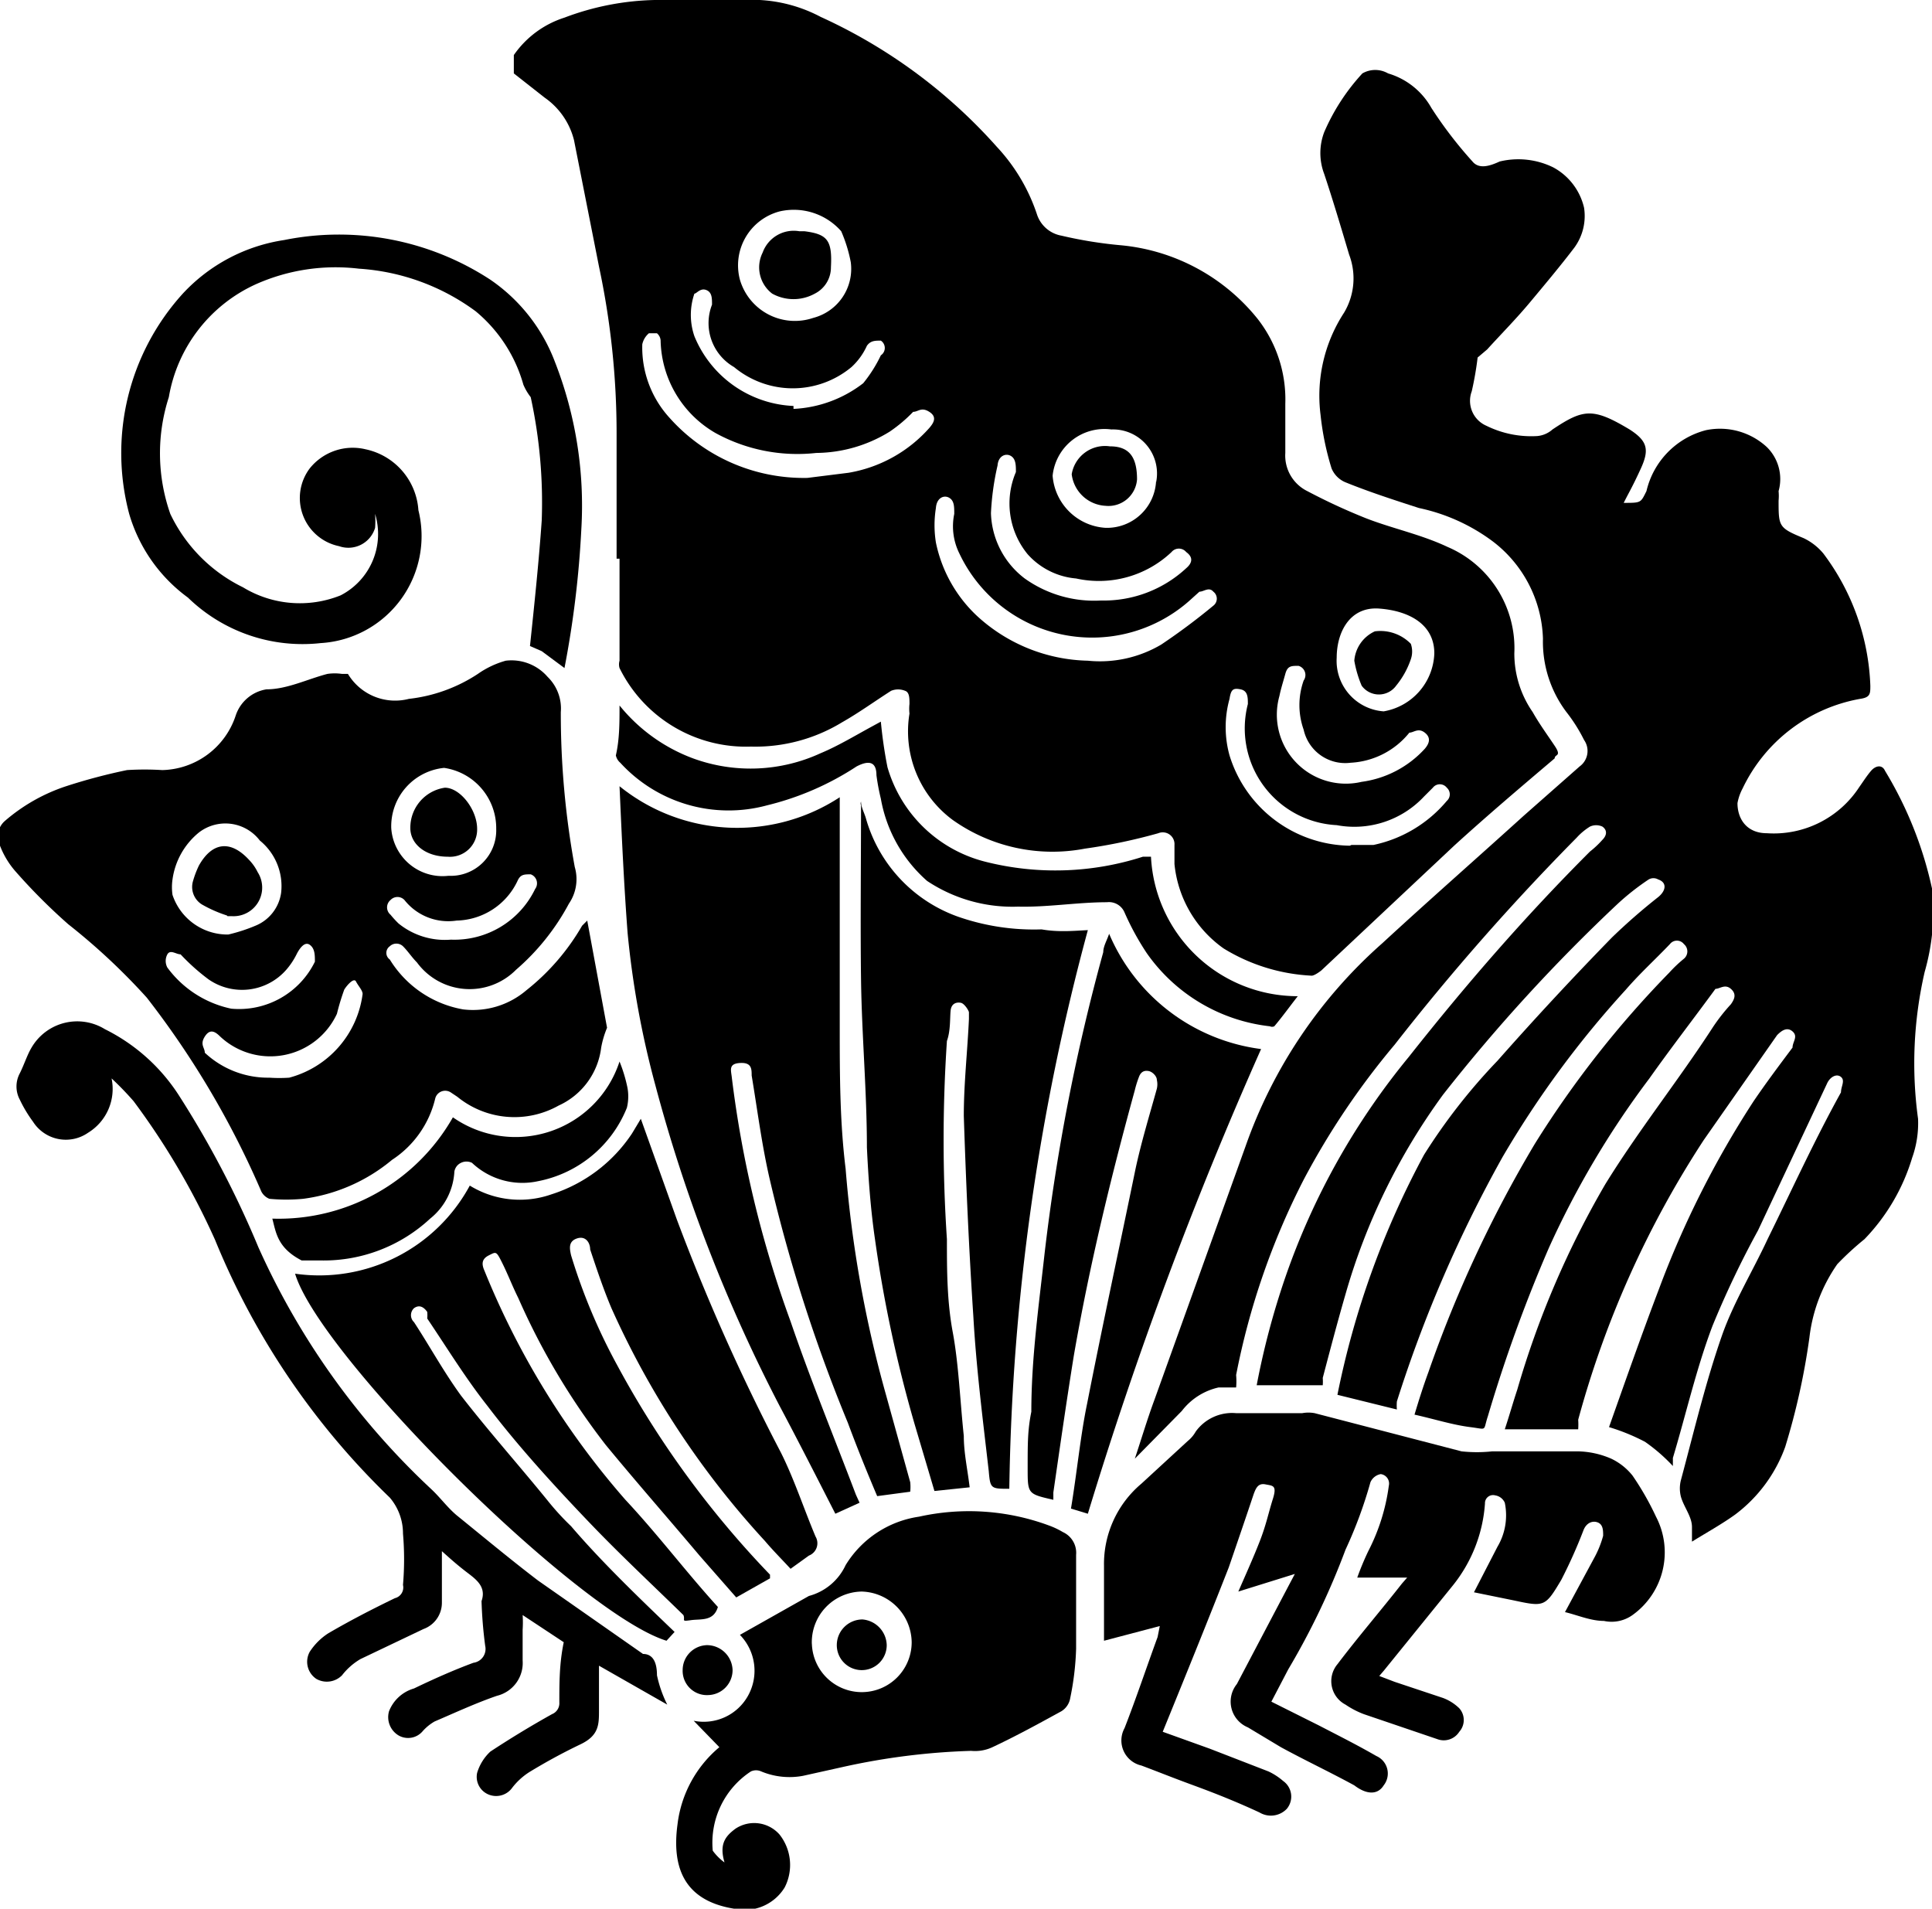 <svg xmlns="http://www.w3.org/2000/svg" viewBox="0 0 26.32 26"><g id="レイヤー_2" data-name="レイヤー 2"><g id="レイヤー_1-2" data-name="レイヤー 1"><path d="M20.13,4.87a4.46,4.46,0,0,1-.08.46.37.37,0,0,0,.2.47,1.38,1.38,0,0,0,.69.14.36.36,0,0,0,.21-.09c.42-.28.55-.3,1.05,0,.25.16.27.28.15.54s-.15.3-.23.46c.24,0,.23,0,.31-.16a1.12,1.12,0,0,1,.81-.83.94.94,0,0,1,.83.23.61.61,0,0,1,.16.6.69.69,0,0,1,0,.13c0,.35,0,.37.34.51a.79.79,0,0,1,.27.21,3.18,3.18,0,0,1,.64,1.8c0,.11,0,.16-.14.18a2.2,2.2,0,0,0-1.6,1.22.68.68,0,0,0-.07.2c0,.22.13.41.4.41a1.39,1.39,0,0,0,1.26-.63c.05-.07.1-.15.16-.22s.15-.09.19,0a5.22,5.22,0,0,1,.65,1.65,3.09,3.09,0,0,1-.11,1.09,5.55,5.55,0,0,0-.09,2,1.4,1.4,0,0,1-.08.53,2.72,2.72,0,0,1-.65,1.11,4,4,0,0,0-.37.34,2.18,2.18,0,0,0-.38,1,9.43,9.43,0,0,1-.33,1.49,2,2,0,0,1-.68.92c-.18.13-.38.24-.59.37l0-.2c0-.14-.11-.27-.15-.41a.45.45,0,0,1,0-.23c.18-.67.34-1.35.57-2,.16-.44.41-.85.61-1.28.33-.67.64-1.35,1-2,0-.08.06-.16,0-.21s-.15,0-.19.09c-.31.66-.62,1.32-.94,2a12.88,12.88,0,0,0-.62,1.3c-.22.58-.36,1.2-.54,1.8l0,.11a2.37,2.37,0,0,0-.38-.33,2.78,2.78,0,0,0-.49-.2c.22-.62.44-1.25.68-1.88A13,13,0,0,1,23.89,15c.17-.25.35-.49.53-.73,0-.08.08-.15,0-.22s-.16,0-.21.05l-1,1.43a13.34,13.34,0,0,0-1.71,3.81.93.93,0,0,1,0,.13h-1c.06-.18.11-.36.17-.54a12.38,12.38,0,0,1,1.2-2.8c.45-.73,1-1.42,1.46-2.13a2.51,2.51,0,0,1,.25-.32c.05-.07.08-.14,0-.21s-.15,0-.21,0c-.3.41-.61.81-.9,1.22A12.12,12.12,0,0,0,21.1,17a20.15,20.15,0,0,0-.83,2.29c-.07.21,0,.18-.24.15s-.49-.11-.76-.17c.06-.2.12-.39.19-.58a16.92,16.92,0,0,1,1.45-3.11,13.71,13.71,0,0,1,1.83-2.33,1.8,1.8,0,0,1,.2-.19.13.13,0,0,0,0-.2.12.12,0,0,0-.19,0c-.2.21-.41.4-.6.62a13.41,13.41,0,0,0-1.68,2.28,17.91,17.91,0,0,0-1.44,3.33.66.66,0,0,0,0,.11L18.22,19a11.74,11.74,0,0,1,1.18-3.27,8,8,0,0,1,1-1.28q.76-.86,1.56-1.68a8.27,8.27,0,0,1,.63-.55c.11-.09.12-.2,0-.24a.13.13,0,0,0-.13,0,3.39,3.39,0,0,0-.42.33,23.44,23.44,0,0,0-2.38,2.6,8.61,8.61,0,0,0-1.33,2.72c-.11.38-.21.76-.31,1.14a.62.62,0,0,1,0,.1h-.9a10.61,10.61,0,0,1,.39-1.47,9.7,9.7,0,0,1,1.68-3c.79-1,1.59-1.92,2.47-2.8a1.29,1.29,0,0,0,.17-.16c.06-.06.07-.13,0-.18a.2.2,0,0,0-.17,0,.84.84,0,0,0-.18.15A32.25,32.25,0,0,0,19,14.23a10.41,10.41,0,0,0-1.24,1.84,10,10,0,0,0-.92,2.66,1,1,0,0,1,0,.17l-.24,0a.87.87,0,0,0-.5.32l-.64.65,0,0c.09-.27.17-.54.27-.81l1.24-3.45a6.6,6.6,0,0,1,1.86-2.76c.64-.59,1.29-1.16,1.93-1.74l.76-.67a.26.26,0,0,0,.06-.36,2.2,2.2,0,0,0-.24-.38,1.59,1.59,0,0,1-.32-1,1.73,1.73,0,0,0-.69-1.33,2.57,2.57,0,0,0-1-.45c-.34-.11-.68-.22-1-.35a.35.35,0,0,1-.19-.19,3.79,3.79,0,0,1-.15-.73,2.07,2.07,0,0,1,.32-1.39.91.91,0,0,0,.07-.79c-.11-.37-.22-.74-.34-1.1a.8.8,0,0,1,0-.57,2.83,2.83,0,0,1,.52-.8A.35.35,0,0,1,18.91,1a1,1,0,0,1,.59.47,5.65,5.65,0,0,0,.56.73c.09.11.24.06.37,0a1.08,1.08,0,0,1,.73.08.84.84,0,0,1,.42.55.73.73,0,0,1-.13.54c-.19.25-.4.5-.6.74s-.4.44-.59.65Z"/><path d="M8.4,7.61V6.38c0-.16,0-.31,0-.47a10.9,10.9,0,0,0-.24-2.28L7.82,1.91a1,1,0,0,0-.4-.58L7,1C7,.92,7,.85,7,.75A1.33,1.33,0,0,1,7.69.24,3.68,3.68,0,0,1,8.92,0c.47,0,.95,0,1.43,0a2,2,0,0,1,.83.23A7.2,7.2,0,0,1,13.58,2a2.5,2.5,0,0,1,.55.93.43.43,0,0,0,.33.28,5.79,5.79,0,0,0,.8.13,2.71,2.71,0,0,1,1.87,1,1.78,1.78,0,0,1,.38,1.16c0,.22,0,.45,0,.67a.54.54,0,0,0,.3.52,8.25,8.25,0,0,0,.8.37c.36.14.75.22,1.11.39a1.5,1.5,0,0,1,.91,1.45,1.4,1.4,0,0,0,.25.8c.09.16.2.31.3.46s0,.11,0,.17c-.46.39-.92.78-1.37,1.19L18,13.22s-.1.08-.14.07a2.52,2.52,0,0,1-1.19-.37A1.6,1.6,0,0,1,16,11.77l0-.26a.16.16,0,0,0-.22-.16,7.53,7.53,0,0,1-1,.21,2.35,2.35,0,0,1-1.8-.39,1.5,1.5,0,0,1-.59-1.45.59.59,0,0,1,0-.13c0-.08,0-.16-.06-.18a.25.25,0,0,0-.19,0c-.22.14-.44.3-.67.43a2.27,2.27,0,0,1-1.24.33A1.92,1.92,0,0,1,8.44,9.1a.18.18,0,0,1,0-.1V7.61ZM14.82,9a1.64,1.64,0,0,0,1-.22,8.72,8.72,0,0,0,.71-.53.12.12,0,0,0,0-.19c-.06-.07-.13,0-.19,0l-.1.09a2,2,0,0,1-3.17-.61A.83.83,0,0,1,13,7c0-.1,0-.18-.07-.22s-.17,0-.18.14a1.48,1.48,0,0,0,0,.47,1.89,1.89,0,0,0,.56,1A2.3,2.3,0,0,0,14.82,9ZM11,6.51l.56-.07a1.89,1.89,0,0,0,1.1-.61c.06-.07.11-.15,0-.22s-.15,0-.22,0a2,2,0,0,1-.32.27,1.93,1.93,0,0,1-1,.29A2.32,2.32,0,0,1,9.75,5.9,1.49,1.49,0,0,1,9,4.65a.14.14,0,0,0-.05-.11s-.09,0-.11,0a.27.27,0,0,0-.09.15,1.42,1.42,0,0,0,.37,1A2.45,2.45,0,0,0,11,6.51Zm7.41,5,.3,0a1.78,1.78,0,0,0,1-.6.12.12,0,0,0,0-.18.12.12,0,0,0-.19,0l-.12.12a1.3,1.3,0,0,1-1.19.39A1.32,1.32,0,0,1,17,9.59c0-.09,0-.18-.1-.2s-.13,0-.15.13a1.44,1.44,0,0,0,0,.77A1.74,1.74,0,0,0,18.39,11.52ZM15,8.18a1.65,1.65,0,0,0,1.16-.44c.07-.06.11-.14,0-.22a.13.13,0,0,0-.2,0,1.44,1.44,0,0,1-1.3.36A1,1,0,0,1,14,7.55a1.09,1.09,0,0,1-.16-1.12c0-.09,0-.18-.07-.22s-.17,0-.18.13a3.63,3.63,0,0,0-.09.65,1.16,1.16,0,0,0,.46.89A1.63,1.63,0,0,0,15,8.18ZM11.59,3.57h0a2,2,0,0,0-.13-.42.86.86,0,0,0-.84-.27.76.76,0,0,0-.54.93.78.78,0,0,0,1,.52A.69.69,0,0,0,11.59,3.57Zm-.78,2a1.68,1.68,0,0,0,.95-.35A1.88,1.88,0,0,0,12,4.84a.12.12,0,0,0,0-.2c-.08,0-.14,0-.19.07A.89.89,0,0,1,11.6,5,1.25,1.25,0,0,1,10,5a.69.69,0,0,1-.3-.85c0-.09,0-.17-.08-.2S9.49,4,9.46,4a.89.89,0,0,0,0,.58A1.53,1.53,0,0,0,10.81,5.53Zm4.94,1a.6.6,0,0,0-.61-.72.71.71,0,0,0-.8.63.77.77,0,0,0,.72.71A.67.67,0,0,0,15.75,6.54ZM19.54,8.9c0-.4-.35-.58-.75-.61s-.58.32-.58.67a.69.69,0,0,0,.64.73A.83.83,0,0,0,19.54,8.9ZM18.4,10.39a.58.58,0,0,1-.64-.45,1,1,0,0,1,0-.67.13.13,0,0,0-.07-.2c-.1,0-.15,0-.18.11s-.06.2-.08.3a.94.94,0,0,0,1.12,1.17,1.42,1.42,0,0,0,.86-.45c.06-.07.09-.15,0-.22s-.15,0-.21,0A1.1,1.1,0,0,1,18.4,10.39Z"/><path d="M8.27,14a1.3,1.3,0,0,0-.08.27,1,1,0,0,1-.58.79,1.23,1.23,0,0,1-1.38-.12l-.09-.06a.14.14,0,0,0-.21.08,1.38,1.38,0,0,1-.59.84,2.37,2.37,0,0,1-1.21.53,2.42,2.42,0,0,1-.46,0,.21.21,0,0,1-.11-.1A12.08,12.08,0,0,0,2,13.59a8.68,8.68,0,0,0-1.07-1,7.93,7.93,0,0,1-.71-.71A1.16,1.16,0,0,1,0,11.52a.28.28,0,0,1,.07-.34,2.44,2.44,0,0,1,.83-.47,7.79,7.79,0,0,1,.83-.22,3.85,3.85,0,0,1,.48,0,1.08,1.08,0,0,0,1-.74.53.53,0,0,1,.42-.36c.28,0,.56-.14.83-.21a.68.68,0,0,1,.2,0l.08,0a.75.75,0,0,0,.83.34,2.14,2.14,0,0,0,.94-.34A1.24,1.24,0,0,1,6.89,9a.65.65,0,0,1,.57.22.6.6,0,0,1,.18.48,11.58,11.58,0,0,0,.19,2.11.59.59,0,0,1-.08.5,3.14,3.14,0,0,1-.72.9.89.89,0,0,1-1.35-.1c-.07-.07-.12-.15-.19-.22a.13.13,0,0,0-.18,0,.11.11,0,0,0,0,.18,1.47,1.47,0,0,0,1,.68,1.12,1.12,0,0,0,.86-.26,3.08,3.08,0,0,0,.76-.88L8,12.54H8ZM3.11,12.73a2.29,2.29,0,0,0,.37-.12.57.57,0,0,0,.35-.45.8.8,0,0,0-.29-.71.59.59,0,0,0-.83-.11,1,1,0,0,0-.36.64.74.74,0,0,0,0,.21A.79.79,0,0,0,3.11,12.73Zm3.65-1.44a.83.83,0,0,0-.71-.83.8.8,0,0,0-.72.82.7.7,0,0,0,.78.65A.62.62,0,0,0,6.76,11.29ZM3.67,14.68a2,2,0,0,0,.27,0,1.36,1.36,0,0,0,1-1.14c0-.05-.06-.11-.09-.17s-.13.06-.16.11a3.18,3.18,0,0,0-.1.33A1,1,0,0,1,3,14.12c-.07-.07-.14-.11-.21,0s0,.15,0,.22A1.26,1.26,0,0,0,3.67,14.68Zm-.52-.94a1.15,1.15,0,0,0,1.14-.64c0-.09,0-.18-.07-.23s-.14.05-.18.13a1,1,0,0,1-.14.21.8.8,0,0,1-1.06.13A2.85,2.85,0,0,1,2.46,13c-.06,0-.14-.07-.18,0a.19.19,0,0,0,0,.18A1.45,1.45,0,0,0,3.15,13.74Zm3-.94a1.22,1.22,0,0,0,1.14-.69.13.13,0,0,0-.06-.2c-.09,0-.14,0-.18.09a.94.94,0,0,1-.83.54.76.76,0,0,1-.71-.28.13.13,0,0,0-.19,0,.13.13,0,0,0,0,.2,1.31,1.31,0,0,0,.11.12A1,1,0,0,0,6.14,12.8Z"/><path d="M9.19,22.23l-.11.12c-1.2-.37-4.72-3.87-5.06-5A2.33,2.33,0,0,0,6.4,16.15a1.3,1.3,0,0,0,1.11.12,2.07,2.07,0,0,0,1.1-.83l.12-.2.49,1.37a28.27,28.27,0,0,0,1.42,3.18c.18.36.31.76.47,1.14a.18.18,0,0,1-.09.26l-.25.18c-.12-.13-.24-.25-.35-.38a11.78,11.78,0,0,1-2.09-3.17c-.11-.26-.2-.53-.29-.8,0-.09-.06-.19-.18-.15s-.1.14-.08.23a7.93,7.93,0,0,0,.63,1.5,13,13,0,0,0,2.08,2.85l0,.05-.23.13-.23.13-.5-.57c-.43-.51-.86-1-1.28-1.51a9.5,9.5,0,0,1-1.19-2c-.08-.16-.14-.32-.22-.48s-.08-.15-.18-.1-.1.12-.06.21a11,11,0,0,0,1.92,3.12c.44.47.84,1,1.26,1.46a0,0,0,0,1,0,0c-.06.2-.23.16-.37.18s-.07,0-.1-.07c-.43-.42-.87-.83-1.29-1.27s-.94-1-1.38-1.58c-.3-.38-.55-.79-.82-1.19a.41.41,0,0,0,0-.09c-.05-.07-.11-.1-.18-.05a.13.13,0,0,0,0,.19c.21.32.4.67.64,1,.38.49.79.95,1.18,1.43a3.59,3.59,0,0,0,.32.35C8.2,21.28,8.69,21.75,9.19,22.23Z"/><path d="M15.8,22.15l-.76.2v-.43c0-.2,0-.39,0-.59a1.43,1.43,0,0,1,.51-1.12l.63-.58a.45.45,0,0,0,.11-.13.61.61,0,0,1,.55-.25l.9,0a.47.47,0,0,1,.17,0l2,.52a1.94,1.94,0,0,0,.42,0c.39,0,.77,0,1.16,0a1.19,1.19,0,0,1,.46.1.82.82,0,0,1,.29.23,3.86,3.86,0,0,1,.32.56A1.05,1.05,0,0,1,22.24,22a.49.49,0,0,1-.39.08c-.18,0-.36-.08-.53-.12l.41-.76a1.36,1.36,0,0,0,.11-.28c0-.07,0-.15-.07-.18s-.16,0-.2.11a6.8,6.8,0,0,1-.3.67c-.22.37-.23.37-.65.28l-.54-.11.32-.62a.84.84,0,0,0,.1-.6.17.17,0,0,0-.13-.1.11.11,0,0,0-.14.11,2,2,0,0,1-.44,1.12l-.94,1.16-.06.07.21.08.66.22a.64.64,0,0,1,.22.14.24.24,0,0,1,0,.32.25.25,0,0,1-.3.1l-1-.34a1.19,1.19,0,0,1-.25-.13.36.36,0,0,1-.11-.55c.28-.37.59-.73.88-1.1l.07-.08-.68,0a3.88,3.88,0,0,1,.15-.36,2.72,2.72,0,0,0,.28-.89.13.13,0,0,0-.11-.16.19.19,0,0,0-.14.11,6,6,0,0,1-.34.92,10.15,10.15,0,0,1-.78,1.63l-.23.44.64.32c.27.14.53.27.79.42a.26.26,0,0,1,.1.4c-.08.13-.23.13-.4,0-.33-.18-.67-.34-1-.52L17,23.53a.38.38,0,0,1-.15-.59l.7-1.33.09-.17-.77.24c.1-.23.2-.45.29-.68s.12-.39.18-.58,0-.18-.1-.2-.13.05-.16.13c-.11.33-.22.65-.34,1-.29.74-.59,1.48-.9,2.24l.64.23.8.31a.86.86,0,0,1,.2.13.26.26,0,0,1,.05.38.3.3,0,0,1-.37.05c-.3-.14-.6-.26-.9-.37s-.47-.18-.71-.27a.35.35,0,0,1-.23-.51c.16-.41.3-.83.45-1.24Z"/><path d="M11.71,20.47l-.33.15c-.25-.49-.51-1-.76-1.47a21.39,21.39,0,0,1-1.69-4.36,12.46,12.46,0,0,1-.38-2.08c-.05-.66-.08-1.32-.11-2a2.55,2.55,0,0,0,3,.15v.68c0,.81,0,1.62,0,2.44,0,.65,0,1.29.08,1.94A16.11,16.11,0,0,0,12.07,19l.33,1.19a.61.61,0,0,1,0,.13l-.45.06c-.14-.33-.27-.65-.4-1a21.49,21.49,0,0,1-1.06-3.3c-.11-.47-.17-.95-.25-1.43,0-.09,0-.18-.16-.17s-.12.1-.11.2A14.94,14.94,0,0,0,10.77,18c.27.79.59,1.57.89,2.36Z"/><path d="M14.82,12.67a30.71,30.71,0,0,0-1.07,7.61l0,0c-.25,0-.26,0-.28-.24-.08-.7-.17-1.4-.21-2.11-.06-.91-.1-1.82-.13-2.73,0-.44.05-.88.07-1.32,0,0,0-.07,0-.09s-.06-.12-.11-.13-.13,0-.14.11,0,.27-.05.41a20.27,20.27,0,0,0,0,2.7c0,.42,0,.84.08,1.27s.1.94.15,1.41c0,.23.05.45.08.7l-.48.05-.27-.91a17.93,17.93,0,0,1-.54-2.52c-.06-.41-.09-.83-.11-1.25,0-.76-.07-1.53-.08-2.29s0-1.58,0-2.37a.06.06,0,0,1,0-.05c0,.08.05.16.07.24a2,2,0,0,0,1.26,1.33,3.14,3.14,0,0,0,1.13.17C14.42,12.7,14.62,12.68,14.82,12.67Z"/><path d="M9.87,25.37c-.07-.24,0-.35.15-.46a.46.46,0,0,1,.6.08.67.67,0,0,1,.07.72A.64.64,0,0,1,10,26c-.68-.11-.85-.56-.77-1.15a1.62,1.62,0,0,1,.57-1.05l-.35-.36a.69.69,0,0,0,.74-.34.7.7,0,0,0-.11-.83l.94-.53,0,0a.77.77,0,0,0,.5-.42,1.41,1.41,0,0,1,1-.66,3.14,3.14,0,0,1,1.77.12,1.11,1.11,0,0,1,.19.09.31.31,0,0,1,.18.31c0,.43,0,.85,0,1.28a3.83,3.83,0,0,1-.08.67.26.26,0,0,1-.12.18c-.31.17-.62.34-.94.49a.56.56,0,0,1-.29.05,9.31,9.31,0,0,0-1.75.22l-.54.12a1,1,0,0,1-.57-.06.17.17,0,0,0-.14,0,1.16,1.16,0,0,0-.52,1.08A.73.73,0,0,0,9.87,25.37Zm1.19-3a.68.68,0,1,0,1.36,0,.7.7,0,0,0-.68-.69A.69.69,0,0,0,11.06,22.4Z"/><path d="M9.09,23.22l-.93-.53c0,.22,0,.42,0,.61s0,.34-.25.46-.47.24-.7.38a.91.91,0,0,0-.23.21.27.27,0,0,1-.31.1.26.26,0,0,1-.17-.3.65.65,0,0,1,.18-.29q.41-.27.84-.51a.16.16,0,0,0,.1-.16c0-.27,0-.53.06-.82L7.12,22a1.48,1.48,0,0,1,0,.2c0,.14,0,.28,0,.42a.46.46,0,0,1-.35.48c-.29.1-.57.23-.85.35a.65.65,0,0,0-.16.13.26.26,0,0,1-.33.06.29.29,0,0,1-.13-.33A.52.52,0,0,1,5.64,23c.27-.13.54-.25.81-.35a.19.19,0,0,0,.16-.23,6,6,0,0,1-.05-.61,0,0,0,0,1,0,0c.07-.2-.08-.3-.21-.4s-.23-.19-.33-.28v.7a.38.38,0,0,1-.25.36l-.86.41a.88.88,0,0,0-.25.22.29.29,0,0,1-.35.05.28.28,0,0,1-.09-.37.85.85,0,0,1,.25-.25c.29-.17.6-.33.91-.48a.15.15,0,0,0,.11-.18,4.1,4.1,0,0,0,0-.7.75.75,0,0,0-.18-.49,10.26,10.26,0,0,1-2.38-3.51A10,10,0,0,0,1.82,15a4.16,4.16,0,0,0-.3-.31.7.7,0,0,1-.32.74.53.53,0,0,1-.75-.15,1.83,1.83,0,0,1-.18-.3.38.38,0,0,1,0-.36c.06-.12.1-.25.16-.35a.72.72,0,0,1,1-.25,2.54,2.54,0,0,1,1,.89,13.27,13.27,0,0,1,1.09,2.08,10.22,10.22,0,0,0,2.35,3.29c.12.11.22.25.35.36.37.3.73.6,1.11.89l1.43,1,0,0c.15,0,.19.14.19.29A1.66,1.66,0,0,0,9.09,23.22Z"/><path d="M7.69,9.1l-.31-.23L7.22,8.8c.06-.57.12-1.14.16-1.71a6.74,6.74,0,0,0-.15-1.68.75.75,0,0,1-.1-.17,2,2,0,0,0-.65-1,3,3,0,0,0-1.59-.58,2.67,2.67,0,0,0-1.4.21A2.07,2.07,0,0,0,2.3,5.41,2.49,2.49,0,0,0,2.32,7,2.13,2.13,0,0,0,3.31,8a1.49,1.49,0,0,0,1.33.11A.94.94,0,0,0,5.11,7a1.29,1.29,0,0,1,0,.19.38.38,0,0,1-.49.25.67.67,0,0,1-.4-1.06.75.75,0,0,1,.76-.26.91.91,0,0,1,.72.83A1.46,1.46,0,0,1,4.37,8.76a2.24,2.24,0,0,1-1.81-.62A2.16,2.16,0,0,1,1.76,7a3.23,3.23,0,0,1,.73-3,2.36,2.36,0,0,1,1.38-.73,3.77,3.77,0,0,1,2.81.54,2.37,2.37,0,0,1,.88,1.12A5.37,5.37,0,0,1,7.92,7.2,13.5,13.5,0,0,1,7.69,9.1Z"/><path d="M14.82,20.62l-.23-.07c.08-.48.13-1,.22-1.43.21-1.07.44-2.13.66-3.2.08-.37.19-.73.29-1.09a.27.27,0,0,0,0-.12c0-.05-.06-.11-.11-.12s-.1,0-.13.07a1.39,1.39,0,0,0-.06.19c-.33,1.2-.62,2.4-.83,3.61-.1.62-.19,1.25-.28,1.87l0,.1h0C14,20.35,14,20.35,14,20s0-.52.05-.77c0-.72.1-1.43.18-2.15a27.38,27.38,0,0,1,.8-4.11c0-.08.05-.16.08-.25a2.61,2.61,0,0,0,2.07,1.57A54.8,54.8,0,0,0,14.82,20.62Z"/><path d="M8.44,9.61a2.33,2.33,0,0,0,1,.72,2.28,2.28,0,0,0,1.74-.07c.24-.1.47-.24.71-.37L12,9.83a6.17,6.17,0,0,0,.09.62,1.86,1.86,0,0,0,1.34,1.29,3.89,3.89,0,0,0,2.14-.07l.11,0a2,2,0,0,0,2,1.9c-.11.14-.21.28-.32.41a.07.07,0,0,1-.06,0,2.37,2.37,0,0,1-1.68-1,3.65,3.65,0,0,1-.3-.55.23.23,0,0,0-.24-.14c-.4,0-.81.07-1.21.06A2.1,2.1,0,0,1,12.63,12,1.94,1.94,0,0,1,12,10.88a3,3,0,0,1-.06-.32q0-.26-.27-.12a3.9,3.9,0,0,1-1.22.53,2,2,0,0,1-2-.58.18.18,0,0,1-.06-.1C8.44,10.07,8.44,9.85,8.44,9.61Z"/><path d="M3.71,16.6a2.73,2.73,0,0,0,2.46-1.38,1.49,1.49,0,0,0,2.27-.76,2,2,0,0,1,.1.32.65.65,0,0,1,0,.31,1.64,1.64,0,0,1-1.21,1,1,1,0,0,1-.9-.25.17.17,0,0,0-.15,0,.16.16,0,0,0-.09.12.88.88,0,0,1-.33.64,2.13,2.13,0,0,1-1.48.57l-.27,0C3.78,17,3.76,16.79,3.71,16.6Z"/><path d="M9.3,22.75a.34.34,0,0,1,.33-.34.35.35,0,0,1,.35.34.34.34,0,0,1-.33.34A.33.33,0,0,1,9.3,22.75Z"/><path d="M11.32,3.64A.4.4,0,0,1,11.1,4,.6.6,0,0,1,10.52,4a.45.45,0,0,1-.13-.56.45.45,0,0,1,.5-.29l.07,0C11.27,3.19,11.34,3.27,11.32,3.64Z"/><path d="M15.49,6.53a.39.39,0,0,1-.43.36.49.49,0,0,1-.46-.43.46.46,0,0,1,.52-.38C15.38,6.08,15.49,6.22,15.49,6.53Z"/><path d="M18.45,9a.48.48,0,0,1,.28-.4.58.58,0,0,1,.49.17.32.32,0,0,1,0,.21,1.15,1.15,0,0,1-.2.36.29.29,0,0,1-.47,0A1.55,1.55,0,0,1,18.45,9Z"/><path d="M3.09,12.47a1.75,1.75,0,0,1-.34-.15A.28.28,0,0,1,2.63,12a1.31,1.31,0,0,1,.08-.21c.18-.32.43-.35.68-.08a.66.66,0,0,1,.12.17.39.39,0,0,1-.35.6H3.1Z"/><path d="M6.1,11.67c-.3,0-.51-.17-.51-.39a.55.55,0,0,1,.47-.55c.21,0,.44.3.44.56A.37.37,0,0,1,6.1,11.67Z"/><path d="M11.73,22.75a.34.34,0,0,1-.33-.35.35.35,0,0,1,.35-.34.36.36,0,0,1,.33.35A.34.34,0,0,1,11.73,22.75Z"/></g></g></svg>